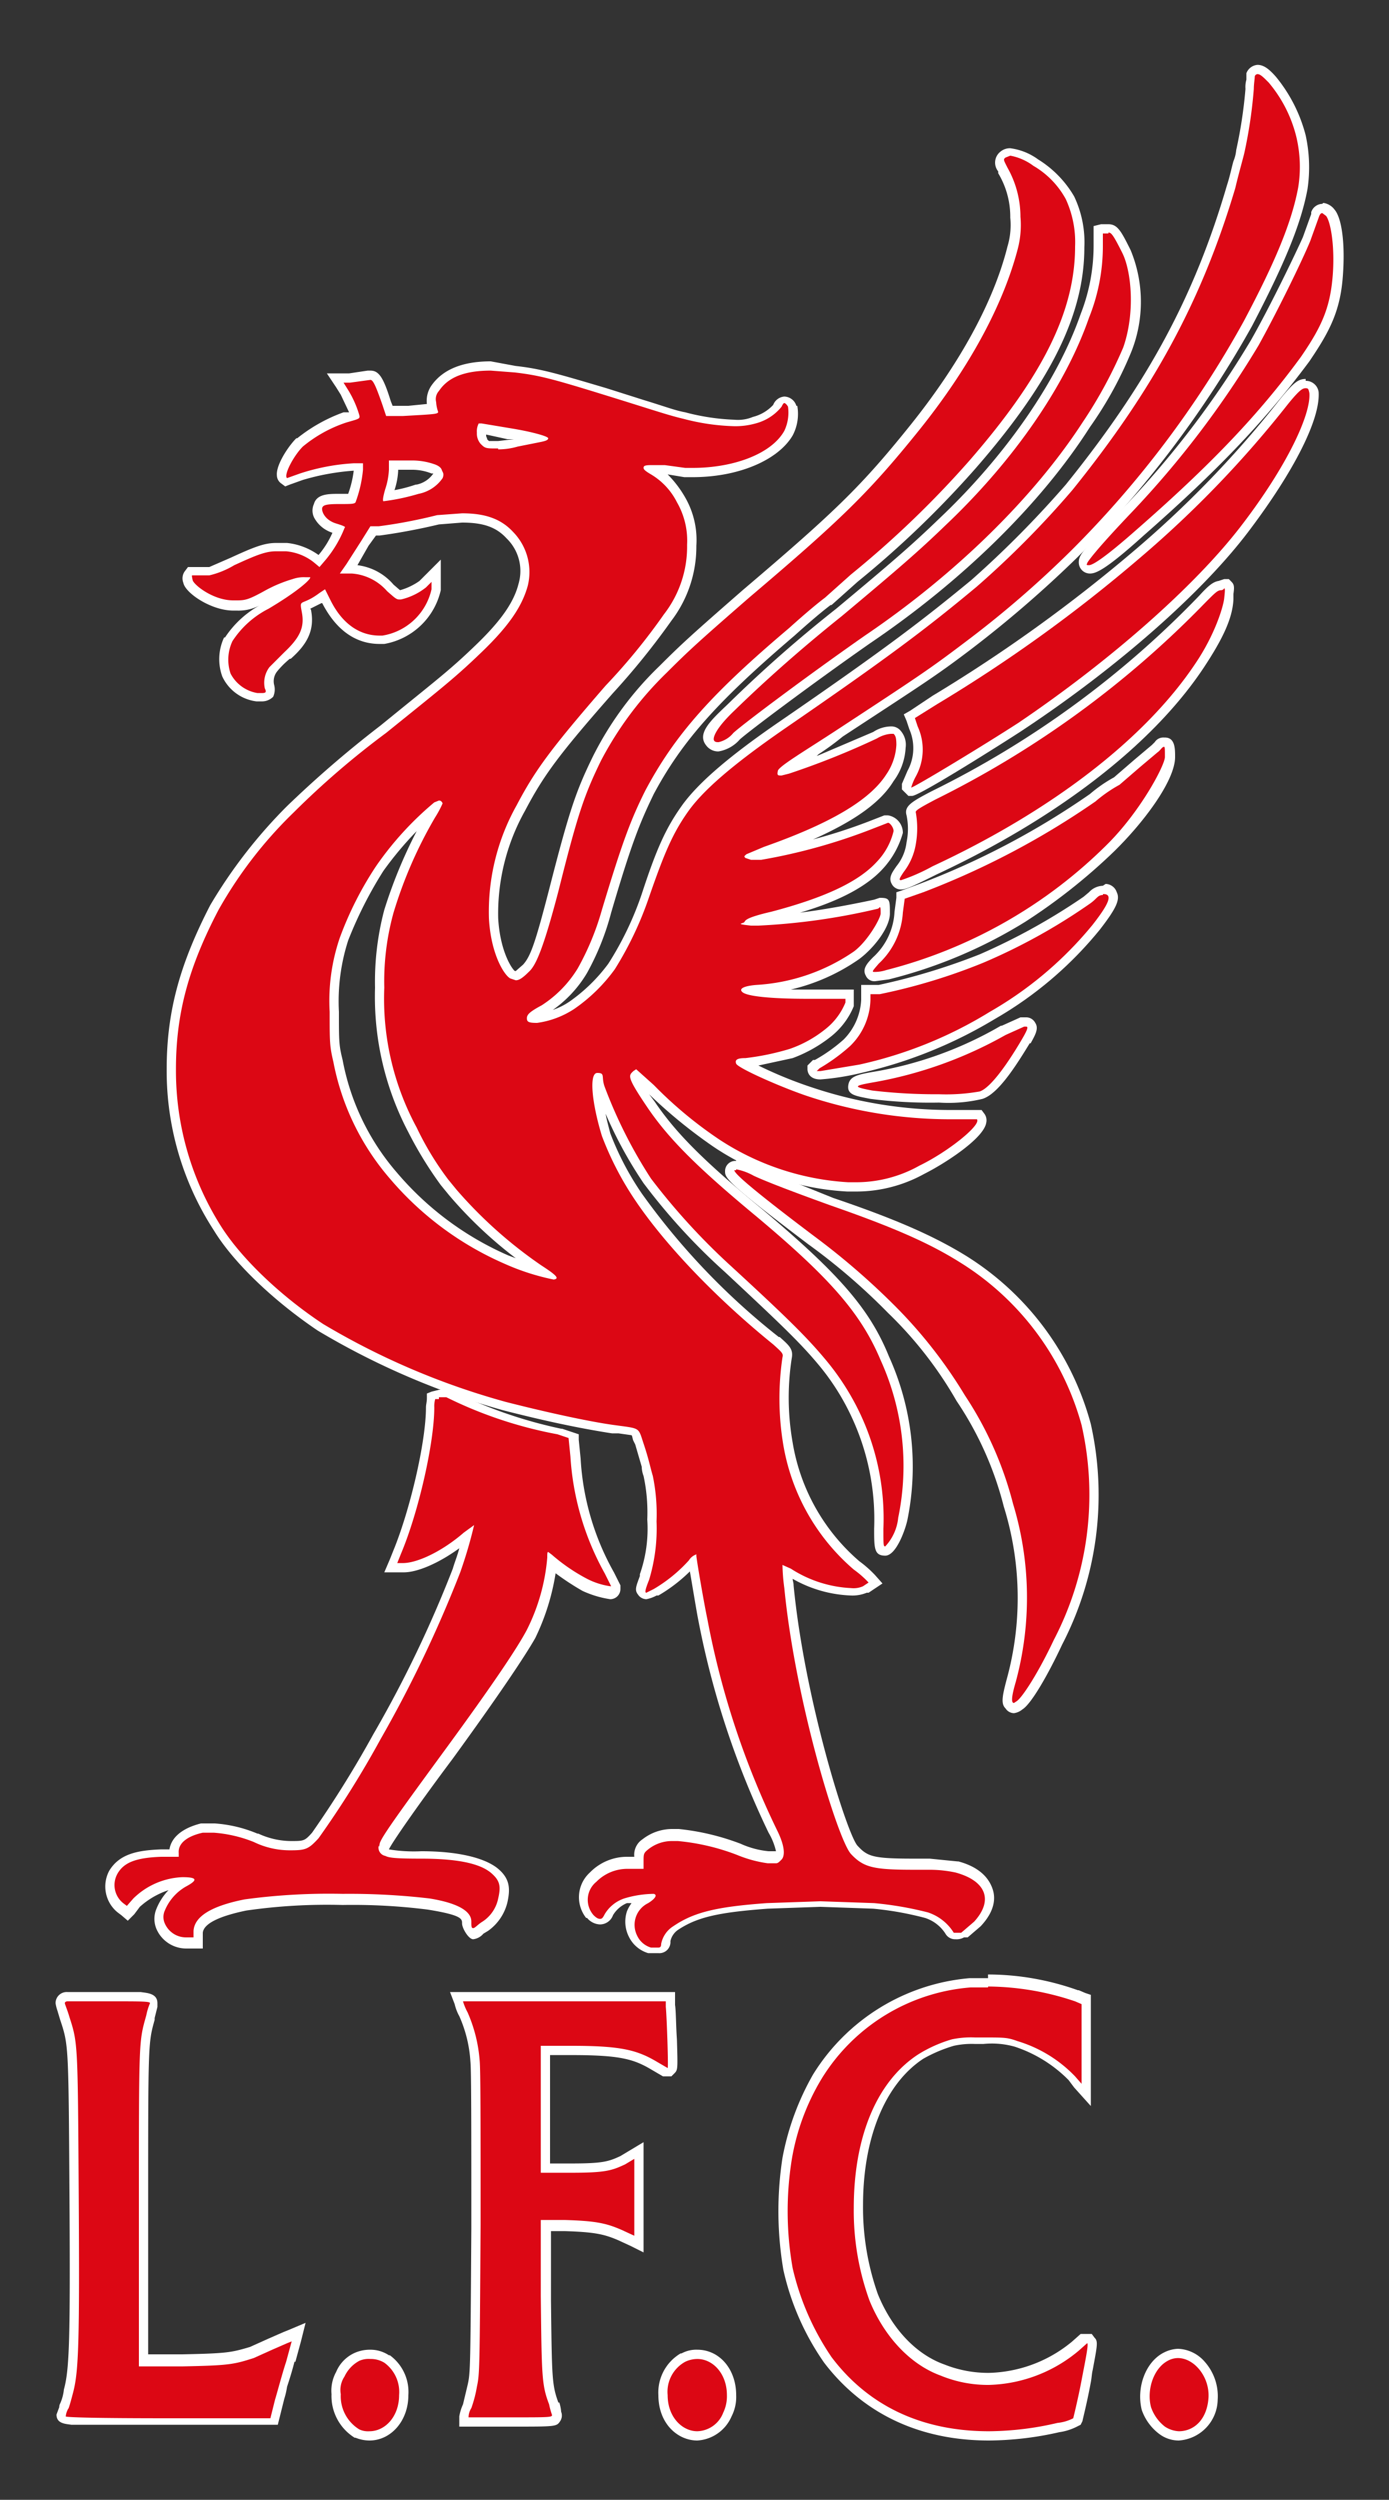 <?xml version="1.0" encoding="utf-8"?>
<svg xmlns="http://www.w3.org/2000/svg" width="150" height="269.8" viewBox="0 0 150 269.8"><rect x="0" y="0" width="150" height="269.8" fill="#333333" stroke="none"/><title>Liverpoolfc-newlogoRED</title><path d="M71.1,210.6h-.9a3.8,3.8,0,0,1-1.9-1.6,3.3,3.3,0,0,1-.1-2.4,2.7,2.7,0,0,1,1.6-1.7h0l-2.3.5a3.3,3.3,0,0,0-1.8,1.5,1,1,0,0,1-.9.7,2.2,2.2,0,0,1-1.1-.5,3.2,3.2,0,0,1,.4-4.4,5.1,5.1,0,0,1,3.6-1.5H69v-.3c0-.9,0-1.2.7-1.7a4.3,4.3,0,0,1,2.9-1h.7a24.5,24.5,0,0,1,6.5,1.5,9,9,0,0,0,3.2.9h.8l.2-.3c.4-.3.5-.5-.5-2.6a91.3,91.3,0,0,1-7.6-22.8c-.3-1.4-.9-4.7-1.1-6.2a15.2,15.2,0,0,1-4,3.2l-.2.2-.8.3h-.3l-.2-.2c-.2-.3-.1-.6.3-1.7v-.2a15.6,15.6,0,0,0,.8-6.1,19.5,19.5,0,0,0-.4-4.8l-.3-1a13.7,13.7,0,0,0-.7-2.4v-.4c-.3-1-.3-1-2-1.2h-.7a115.9,115.9,0,0,1-11.7-2.5,85.3,85.3,0,0,1-19.9-8.5c-4.6-3-8.9-7.1-11.1-10.6a31.9,31.9,0,0,1-5-17.2c0-6.1,1.3-11.1,4.7-17.4a46.9,46.9,0,0,1,8.2-10.7,102.9,102.9,0,0,1,10-8.6L43,77.4c4.8-3.9,6.1-4.9,8.8-7.5s4.1-4.7,4.7-6.8A5.5,5.5,0,0,0,55,57.8c-1.1-1.3-2.7-1.9-5.1-1.9l-2.7.2A61.8,61.8,0,0,1,41,57.3h-.7l-.9,1.4-1.6,2.5v.2H38a6.3,6.3,0,0,1,4.2,2.1l.9.7A5.7,5.7,0,0,0,45.7,63l1.4-1.4v2.1h0a7.1,7.1,0,0,1-5.7,5.4H41c-2.4,0-4.3-1.4-5.7-4.1l-.4-.7h-.1a13.4,13.4,0,0,1-1.7,1H33a1.3,1.3,0,0,0,.1.6c.3,1.8-.2,3-2.1,4.8a10.6,10.6,0,0,0-1.5,1.5,2.5,2.5,0,0,0-.4,1.9c0,.1.2.5,0,.8a1.1,1.1,0,0,1-.8.3h-.6a4.2,4.2,0,0,1-3.2-2.4,5.2,5.2,0,0,1,.1-3.9,10.7,10.7,0,0,1,4.2-3.7,36.8,36.8,0,0,0,3.7-2.6l-.7.2A14.5,14.5,0,0,0,28.9,64c-1.7,1-2.2,1.2-3.3,1.2h-.4c-2.3,0-4.7-1.8-4.9-2.6a.9.9,0,0,1,.1-.9h2.2l2.5-1.1c2.4-1.1,3.4-1.5,4.7-1.5H31a6.4,6.4,0,0,1,3.2,1.3l.2.2.3-.3a14.4,14.4,0,0,0,1.9-3.1h-.4a2.7,2.7,0,0,1-1.7-1.3,1.5,1.5,0,0,1-.2-1.1c.3-.6,1.1-.7,2.3-.7H38a16.5,16.5,0,0,0,.7-3.2v-.3h-.5a21.4,21.4,0,0,0-5.6,1.1l-1.7.6-.2-.2a.9.9,0,0,1-.3-.6,7.9,7.9,0,0,1,1.9-3.6,16.9,16.9,0,0,1,4.9-2.7h.3l.8-.2a8.8,8.8,0,0,0-1.1-2.4l-1-1.6h1.6l2.1-.3H40c.5,0,.8.2,1.8,3l.3.9h2.1l2.5-.2c0-.3-.1-.5-.1-.7a2.2,2.2,0,0,1,.4-1.6c1.1-1.6,3-2.4,6-2.4l2.7.2c2.7.3,4.2.7,9.6,2.4l4.1,1.3,4.5,1.3a24.6,24.6,0,0,0,5.4.8,6.6,6.6,0,0,0,2.1-.3,5.3,5.3,0,0,0,2.5-1.5c.2-.5.5-.7.8-.7a1.1,1.1,0,0,1,.9.7h0a4.2,4.2,0,0,1-.5,2.9C83.7,49.3,79.5,51,74.8,51H74l-2.3-.3H70.6A7,7,0,0,1,73.5,54a8,8,0,0,1,1.2,4.8,12.8,12.8,0,0,1-2.6,7.8,66.1,66.1,0,0,1-6.3,7.7c-5.9,6.8-7.6,9-9.6,12.8a23.9,23.9,0,0,0-2.9,12c.2,3.6,1.5,5.8,2,6.1h.4c.3,0,.6-.2,1.1-.8s1.5-2.5,3-8.4c2.2-8.7,2.9-10.6,4.7-14.2a40.6,40.6,0,0,1,7.1-9.7c2.5-2.4,3.5-3.3,9-8.1,10-8.5,12.9-11.4,18.2-17.9s9-13.4,10.6-19.4a9.6,9.6,0,0,0,.3-3.4,9.6,9.6,0,0,0-1.3-5l-.2-.3c-.3-.6-.5-1.1.1-1.5a1.2,1.2,0,0,1,.8-.3,6.5,6.5,0,0,1,2.8,1.2,9.4,9.4,0,0,1,3.6,3.8,11,11,0,0,1,1.1,5.3c0,7-3.6,14.3-11.5,23.4A116.1,116.1,0,0,1,92.2,62.4l-2.8,2.5c-1.2.9-2.9,2.4-3.9,3.3-8.3,7-12.2,11.4-15.4,17.3-1.6,3.3-2.5,5.8-4.6,12.8a26.3,26.3,0,0,1-2.7,6.5,13,13,0,0,1-4,4.1c-.6.3-1.3.7-1.4,1H58a9.8,9.8,0,0,0,3.7-1.4,19.1,19.1,0,0,0,4.3-4.2,36,36,0,0,0,3.6-7.7c1.7-4.8,2.6-6.9,4.3-9.3s5-5.2,10.6-9.1c11.5-7.9,15.5-11,20.7-15.3a123.9,123.9,0,0,0,10.2-10.3c8.9-11,13.9-20.4,17.5-32.4.2-1,.5-1.9.7-2.7a4.9,4.9,0,0,0,.3-1.2,51.6,51.6,0,0,0,1-6.7,3.4,3.4,0,0,1,.1-1V8.3h0a.9.9,0,0,1,.8-.6c.5,0,.9.3,1.6,1.1a15.4,15.4,0,0,1,3.1,6.1,15,15,0,0,1,.2,5.6c-.7,3.7-2.4,8-6,14.6a110.8,110.8,0,0,1-18.6,24.9,140.1,140.1,0,0,1-11.7,10c-3.7,2.8-5,3.6-13.6,9.3l-2.7,1.7-3.4,2.3h.4a68.5,68.5,0,0,0,9.4-3.8,3.7,3.7,0,0,1,1.7-.5l.7.2a2.4,2.4,0,0,1,.4,1.6A7,7,0,0,1,96.1,84c-1.8,2.8-6.1,5.4-13.4,8l-.9.3h.4A61.9,61.9,0,0,0,93.9,89l1.9-.7h.1c.6,0,1.1.8,1.1,1.4h0a7.5,7.5,0,0,1-1.9,3.5c-2.1,2.3-5.8,4-11.7,5.6l-2,.5h.5a73.9,73.9,0,0,0,12.7-1.8H95c.6,0,.6.5.6,1.2s-1.6,3.4-3.1,4.5a20.9,20.9,0,0,1-10.8,3.7H81a29.1,29.1,0,0,0,6.3.4h4.5v1h0a7.3,7.3,0,0,1-2.4,3.1,15,15,0,0,1-3.9,2.2,27.7,27.7,0,0,1-5,1h-.4a51,51,0,0,0,7.6,3.2,47.6,47.6,0,0,0,15,2.4h3l.2.2a.7.7,0,0,1,.1.6c-.2,1.2-3.8,3.8-6.5,5.2a14.5,14.5,0,0,1-7.2,1.8h-.7a28.6,28.6,0,0,1-14.2-4.7,45.2,45.2,0,0,1-7.2-5.9L68.7,116l-.2.2a21.5,21.5,0,0,0,1.8,3c2.3,3.4,5.4,6.4,11.7,11.7,8.1,6.8,11.4,10.6,13.6,15.7a28.6,28.6,0,0,1,1.9,17.3c-.3,1.6-1.2,3.5-1.9,3.5s-.7-.3-.7-2.4a25.7,25.7,0,0,0-2.5-12.2,24.8,24.8,0,0,0-3.6-5.7c-2-2.4-4.1-4.5-10.1-10a66.8,66.8,0,0,1-8.8-9.6,49.6,49.6,0,0,1-5.1-10,8.9,8.9,0,0,1-.2-1.1h0c-.2.4-.2,2.6.9,6.2a29.5,29.5,0,0,0,3.4,6.6c3.2,4.8,8.8,10.6,14.9,15.6,1.1,1,1.4,1.2,1.2,1.9a29,29,0,0,0,.1,9.3A22.2,22.2,0,0,0,92.5,169a8,8,0,0,1,1.7,1.5l.4.4-1.1.7a4.1,4.1,0,0,1-1.6.3,13.7,13.7,0,0,1-6.8-2.2H85c.1.5.1,1.1.2,1.6,1.2,12.9,5.9,27.2,7.1,28.5s2.1,1.5,6.6,1.5h1.5a13.6,13.6,0,0,1,2.9.3c2.4.7,3.2,1.8,3.5,2.6s.2,2-1.2,3.5l-1.5,1.3H104l-.8.2a.6.6,0,0,1-.6-.5,4.6,4.6,0,0,0-2.6-1.9,34.5,34.5,0,0,0-5.6-1l-5.8-.2-5.8.2c-5.4.4-7.7,1-9.8,2.4a2.3,2.3,0,0,0-1.1,1.6A.8.8,0,0,1,71.1,210.6ZM47.1,87.1A32.4,32.4,0,0,0,41,93.8a41.5,41.5,0,0,0-3.8,7.6,19.7,19.7,0,0,0-1.1,7.8c0,3.3,0,3.6.4,5.3a26.2,26.2,0,0,0,6,12.4,32.9,32.9,0,0,0,12.2,9,19,19,0,0,0,4,1.4l-.5-.3a43.2,43.2,0,0,1-9.3-8.3l-.9-1.1a41.5,41.5,0,0,1-3.5-5.7A31.3,31.3,0,0,1,41,106.6a27.9,27.9,0,0,1,1-8.2,44.7,44.7,0,0,1,4.6-10.5A2.2,2.2,0,0,0,47.1,87.1ZM42.5,50.7a9.3,9.3,0,0,1-.4,2.3c-.1.2-.1.4-.2.5a18.3,18.3,0,0,0,3.2-.7,4.3,4.3,0,0,0,2.3-1.4c0-.2,0-.2-.1-.3s0-.1-.1-.2-.1-.2-.5-.3a5.9,5.9,0,0,0-2.3-.4H42.5Zm9.6-4.5a1.3,1.3,0,0,0-.1.6,1.6,1.6,0,0,0,.3.9c.3.3.3.3,1,.3h.5a5.8,5.8,0,0,0,1.9-.3l2.2-.4-3-.6Z" style="fill:#dc0714"/><path d="M135.8,8c.3,0,.6.3,1.2.9a14.4,14.4,0,0,1,3,5.9,14,14,0,0,1,.2,5.4c-.7,3.8-2.5,8.1-5.9,14.5a109.7,109.7,0,0,1-18.6,24.7,111,111,0,0,1-11.6,10c-3.7,2.8-4.9,3.6-13.6,9.3-3.5,2.3-6.4,4-6.5,4.5s0,.5.4.5l.8-.2a85.5,85.5,0,0,0,9.5-3.8,3.5,3.5,0,0,1,1.5-.5h.3c.2.2.3.4.3,1.2a6.2,6.2,0,0,1-1.1,3.2c-1.8,2.8-6.1,5.3-13.2,7.8l-1.9.8c-.2.2-.3.2-.1.4l.6.2h1.1a61.8,61.8,0,0,0,11.9-3.3l1.8-.7c.2,0,.6.5.6.9A7.2,7.2,0,0,1,94.7,93c-2,2.2-5.7,3.9-11.4,5.4-2.6.6-2.8.9-2.9,1.1s-1.2.2.7.4h.8a70,70,0,0,0,12.8-1.8.4.4,0,0,0,.3-.2c.1,0,.1.2.1.7s-1.4,3-2.9,4.1a20.7,20.7,0,0,1-10.5,3.6c-1.3.1-2,.4-1.5.8s2.8.7,7.1.7h4v.4a7,7,0,0,1-2.2,2.9,12.8,12.8,0,0,1-3.8,2.1,27.3,27.3,0,0,1-4.8,1c-.7,0-1.2.1-1,.6s5.2,2.7,8,3.6a48.8,48.8,0,0,0,15.2,2.4h2.8c.5.6-3.1,3.5-6.2,5a14,14,0,0,1-7,1.8h-.7A28.4,28.4,0,0,1,77.7,123a44.5,44.5,0,0,1-7.1-5.9l-1.9-1.7-.3.2c-.5.5-.8.5,1.5,3.9s5.4,6.5,11.8,11.8c8,6.7,11.3,10.5,13.4,15.5a27.6,27.6,0,0,1,1.9,17,5.3,5.3,0,0,1-1.4,3.1c-.2,0-.2-.1-.2-1.9a26.5,26.5,0,0,0-2.5-12.4,27.2,27.2,0,0,0-3.7-5.8c-2-2.4-4-4.4-10.2-10.1a71,71,0,0,1-8.7-9.5,51.1,51.1,0,0,1-5-9.9c-.4-1.1.1-1.5-.8-1.5s-.6,3.2.5,6.8a33.6,33.6,0,0,0,3.5,6.8c3.2,4.8,8.7,10.6,15,15.7,1,.9,1.1,1,1,1.4a30.2,30.2,0,0,0,.1,9.5,22.7,22.7,0,0,0,7.6,13.4,10.7,10.7,0,0,1,1.6,1.4l-.6.4a2.5,2.5,0,0,1-1.3.2,13.1,13.1,0,0,1-6.5-2.1l-.9-.4a21.1,21.1,0,0,0,.2,2.5c1.2,12.3,5.8,27.2,7.2,28.7s2.5,1.7,7,1.7h1.5a13.3,13.3,0,0,1,2.8.3c3.3.9,4.1,3,2,5.3l-1.4,1.2H103a5.2,5.2,0,0,0-2.8-2.2,37,37,0,0,0-5.8-1l-5.8-.2-5.8.2c-5.5.4-7.9,1-10.1,2.5a2.9,2.9,0,0,0-1.3,1.9c0,.3-.1.4-.3.4h-.8a2.4,2.4,0,0,1-1.5-1.3,2.6,2.6,0,0,1,1.2-3.5c.8-.5,1-.9.6-1a11.3,11.3,0,0,0-3.2.5,3.9,3.9,0,0,0-2.1,1.7c-.2.4-.3.5-.5.5s-.4-.1-.7-.4a2.5,2.5,0,0,1,.3-3.6,4.7,4.7,0,0,1,3.3-1.4h1.8v-.8c0-.8,0-.9.5-1.3a4.1,4.1,0,0,1,2.6-.9h.6a23.8,23.8,0,0,1,6.4,1.5,13.5,13.5,0,0,0,3.3.9h.9c.2,0,.3-.1.6-.4s.5-1.2-.5-3.2a90.3,90.3,0,0,1-7.5-22.7c-.4-1.9-1.2-6.6-1.2-6.9s0-.1-.1-.1a1.5,1.5,0,0,0-.7.6,16.1,16.1,0,0,1-3.8,3.1l-.8.4c-.2,0-.1-.4.3-1.4a19.1,19.1,0,0,0,.8-6.3,20.3,20.3,0,0,0-.4-4.9c-.3-1-.4-1.7-1-3.5s-.3-1.6-3.2-2-7.8-1.5-11.7-2.5a79.6,79.6,0,0,1-19.7-8.4c-4.4-2.9-8.7-6.9-11-10.5A31.4,31.4,0,0,1,19,115.4c0-5.9,1.3-10.9,4.6-17.2a46,46,0,0,1,8.1-10.5,90.7,90.7,0,0,1,10-8.6c6.2-5,7.5-6,10.4-8.8s4.3-4.9,4.9-7.1a6.2,6.2,0,0,0-1.6-5.8c-1.3-1.4-3-2-5.5-2l-2.7.2q-3.2.8-6.3,1.2H40l-1,1.6-1.6,2.5-.7,1H38a5.6,5.6,0,0,1,3.8,1.9c.8.7,1,.9,1.3.9h.2A6.8,6.8,0,0,0,46,63.4l.6-.6v.8a6.5,6.5,0,0,1-5.3,5H41c-2.1,0-4-1.2-5.3-3.8l-.6-1.2-.6.4c-2,1.5-2.2.5-1.9,2.1s-.2,2.7-1.9,4.3L29.1,72a2.8,2.8,0,0,0-.5,2.3c.2.4.1.5-.3.5h-.5a4,4,0,0,1-2.9-2.1,4.7,4.7,0,0,1,.2-3.5A10.1,10.1,0,0,1,29,65.7c3.2-1.9,4.6-3.2,4.5-3.4H33a3.6,3.6,0,0,0-1.4.2,14.8,14.8,0,0,0-2.9,1.2c-1.8,1-2.2,1.1-3.1,1.1h-.4c-2.2,0-4.3-1.7-4.4-2.2s-.1-.5,0-.5h1.8A9.5,9.5,0,0,0,25.3,61c2.4-1.1,3.4-1.5,4.5-1.5h1.1a5.6,5.6,0,0,1,3,1.2l.6.5.6-.7a12.5,12.5,0,0,0,2.1-3.5c0-.1.4-.1-.9-.5s-1.6-1.4-1.5-1.7.5-.4,1.8-.4,1.7,0,1.8-.2a13.7,13.7,0,0,0,.8-3.5V50h-1a22.9,22.9,0,0,0-5.8,1.1l-1.4.5c-.4-.3.7-2.4,1.7-3.4a14.5,14.5,0,0,1,4.7-2.6c1.4-.4,1.5-.4,1.4-.8a11.1,11.1,0,0,0-1.2-2.7l-.5-.8h.7L40,41h0c.3,0,.6.7,1.3,2.7l.4,1.2h1.8c3.5-.2,3.9-.2,3.8-.5a3.6,3.6,0,0,1-.2-1,1.3,1.3,0,0,1,.3-1.2c1-1.5,2.8-2.2,5.6-2.2l2.6.2c2.6.3,4.1.7,9.6,2.4s6.9,2.2,8.6,2.6a23.8,23.8,0,0,0,5.5.8,8,8,0,0,0,2.3-.3,5.3,5.3,0,0,0,2.8-1.8c.1-.2.2-.4.3-.4s.3.2.4.4a4.6,4.6,0,0,1-.4,2.6c-1.4,2.5-5.5,4-9.9,4H74l-2.2-.3H70.3c-.7,0-.8.1-.8.3s.3.4.8.7a7.3,7.3,0,0,1,2.8,3,8.3,8.3,0,0,1,1.1,4.6,11.9,11.9,0,0,1-2.5,7.5A66.1,66.1,0,0,1,65.4,74c-5.9,6.8-7.6,9.1-9.6,12.9a23.5,23.5,0,0,0-3,12.2c.2,3.8,1.6,6.1,2.3,6.5l.6.2c.4,0,.8-.3,1.5-1s1.5-2.5,3.1-8.6c2.1-8.4,2.8-10.4,4.6-14.1A37.4,37.4,0,0,1,72,72.6c2.4-2.4,3.5-3.4,8.9-8.1,9.9-8.4,12.9-11.3,18.3-18s9.1-13.5,10.7-19.6a10.2,10.2,0,0,0,.3-3.5,10.8,10.8,0,0,0-1.4-5.3c-.4-.8-.5-.9-.2-1.1l.5-.2a6,6,0,0,1,2.5,1.1,9.3,9.3,0,0,1,3.5,3.6,11.1,11.1,0,0,1,1,5.1c0,6.9-3.4,13.9-11.4,23.1A106.3,106.3,0,0,1,91.9,62l-2.8,2.5c-1.2.9-2.9,2.4-3.9,3.3-8.4,7.1-12.3,11.5-15.5,17.5-1.6,3.2-2.5,5.6-4.7,12.9a28.9,28.9,0,0,1-2.6,6.3,12.4,12.4,0,0,1-3.9,4c-1.3.7-1.6,1-1.6,1.4s.2.5,1.1.5a9.7,9.7,0,0,0,4-1.5,18,18,0,0,0,4.4-4.3,37.2,37.2,0,0,0,3.7-7.8c1.6-4.6,2.5-6.8,4.2-9.2s5-5.2,10.5-9c11.2-7.7,15.3-10.8,20.7-15.3a101.1,101.1,0,0,0,10.3-10.4c8.8-10.9,14-20.5,17.6-32.6.4-1.7.9-3.4,1-3.9a50.6,50.6,0,0,0,1-6.8c0-.5.1-1.1.1-1.3s.2-.3.3-.3m-82,40.5a7.6,7.6,0,0,0,2.1-.3l2.5-.5c.5-.1.8-.2.8-.4s-1.7-.7-4.2-1.1l-3-.5h-.3a1.8,1.8,0,0,0-.2,1,1.7,1.7,0,0,0,.4,1.2c.4.4.5.5,1.4.5h.5M41.4,54.1a23.3,23.3,0,0,0,3.8-.8,4.1,4.1,0,0,0,2.6-1.7c.2-.5,0-.6-.1-.9s-.5-.5-.8-.6a7.3,7.3,0,0,0-2.5-.4H42v1a7.8,7.8,0,0,1-.4,2.1c-.2.7-.3,1.2-.2,1.3m18.4,84c.6-.1.4-.4-1.3-1.5a47.8,47.8,0,0,1-9.2-8.2l-.9-1.1a32.2,32.2,0,0,1-3.4-5.6,29.2,29.2,0,0,1-3.5-15.1,27.7,27.7,0,0,1,1-8.1A47.3,47.3,0,0,1,47,88.2a10.9,10.9,0,0,0,.8-1.5c-.1-.2-.2-.3-.4-.3l-.5.2a34.5,34.5,0,0,0-6.3,6.9,37.1,37.1,0,0,0-3.9,7.7,21,21,0,0,0-1.1,8c0,3.3,0,3.7.4,5.4a27,27,0,0,0,6.1,12.6,34.1,34.1,0,0,0,12.4,9.2,25.2,25.2,0,0,0,5.3,1.7M135.8,7a1.4,1.4,0,0,0-1.2.9v.7a2.8,2.8,0,0,0-.1,1,50.1,50.1,0,0,1-1,6.6,4.1,4.1,0,0,1-.3,1.2c-.2.7-.4,1.7-.7,2.6-3.5,12-8.6,21.4-17.4,32.3a110.1,110.1,0,0,1-10.2,10.3c-5.1,4.2-9.1,7.3-20.6,15.2-5.7,3.9-9,6.8-10.7,9.2s-2.7,4.6-4.3,9.5a34.5,34.5,0,0,1-3.6,7.5,18.1,18.1,0,0,1-4.2,4.1,7.6,7.6,0,0,1-1.8.9,12.9,12.9,0,0,0,3.7-4A28,28,0,0,0,66,98.5c2.2-7.5,3.1-9.7,4.6-12.8,3.1-5.8,7-10.1,15.2-17.1,1-.9,2.7-2.4,3.9-3.3h.1l2.8-2.5a106.3,106.3,0,0,0,12.8-12.3c8.1-9.3,11.7-16.6,11.7-23.8a11.5,11.5,0,0,0-1.1-5.5h0a11.5,11.5,0,0,0-3.9-4,6.5,6.5,0,0,0-3-1.2,1.6,1.6,0,0,0-1.1.4,1.5,1.5,0,0,0-.2,2.1v.2h0a9.1,9.1,0,0,1,1.3,4.8h0a8,8,0,0,1-.3,3.1c-1.5,6-5.2,12.7-10.5,19.3s-8.1,9.3-18.1,17.8c-5.5,4.8-6.6,5.8-9,8.2A35.7,35.7,0,0,0,64,81.7c-1.8,3.7-2.5,5.7-4.7,14.3-1.5,5.8-2,7.2-2.8,8.1l-.8.7h-.1c-.3-.2-1.6-2.1-1.8-5.7a22.7,22.7,0,0,1,2.9-11.6c2-3.8,3.6-6,9.5-12.7a79.5,79.5,0,0,0,6.3-7.8,13.2,13.2,0,0,0,2.7-8.1A9.2,9.2,0,0,0,74,53.7a11.8,11.8,0,0,0-1.9-2.5l1.8.3h.9c4.9,0,9.2-1.8,10.8-4.5h0a5,5,0,0,0,.5-3.2H86a1.4,1.4,0,0,0-1.3-1,1.4,1.4,0,0,0-1.2.9,4.5,4.5,0,0,1-2.2,1.3,4.2,4.2,0,0,1-2,.3,23.9,23.9,0,0,1-5.3-.8c-1.1-.2-2.1-.6-4.4-1.3l-4.1-1.3c-5.4-1.6-7.1-2.1-9.8-2.4L53,39c-3.1,0-5.2.9-6.4,2.6a2.9,2.9,0,0,0-.5,2h0l-2,.2H42.4l-.2-.5C41.4,40.7,40.9,40,40,40h-.3l-2,.3H35.3l1,1.5.5.8.9,1.9h-.6a17.4,17.4,0,0,0-5,2.8H32c-.9.9-2.2,2.9-2.1,4a1.1,1.1,0,0,0,.5.9l.4.3.5-.2,1.4-.5a25.4,25.4,0,0,1,5.5-1,11.4,11.4,0,0,1-.6,2.5h-1c-1.1,0-2.4,0-2.7,1.1A1.7,1.7,0,0,0,34,56a3.4,3.4,0,0,0,1.9,1.5,9.7,9.7,0,0,1-1.5,2.4A7.1,7.1,0,0,0,31,58.6H29.8c-1.3,0-2.5.5-4.9,1.6l-2.3,1H20.3l-.3.4a1.3,1.3,0,0,0-.2,1.3c.2,1.1,3,3,5.4,3h.4a4.8,4.8,0,0,0,2.5-.6,10.7,10.7,0,0,0-3.8,3.5h-.1A5.5,5.5,0,0,0,24,73h0a4.7,4.7,0,0,0,3.7,2.7h.6a1.7,1.7,0,0,0,1.2-.5,1.9,1.9,0,0,0,.1-1.3,1.7,1.7,0,0,1,.3-1.4,9.3,9.3,0,0,1,1.4-1.4h.1c1.7-1.5,2.6-3,2.2-5.2a.3.3,0,0,0-.1-.2l1.2-.6h.1c1.5,2.9,3.6,4.4,6.2,4.4h.5a7.6,7.6,0,0,0,6.1-5.8h0V60.4l-1.7,1.7-.6.6a6.8,6.8,0,0,1-2.1,1l-.7-.6h0A6.1,6.1,0,0,0,38.6,61l1.2-2.1.8-1.1H41c2.2-.3,4.3-.7,6.4-1.2l2.5-.2c2.3,0,3.7.5,4.8,1.7A4.9,4.9,0,0,1,56,63c-.5,2-1.9,4-4.6,6.6s-3.9,3.5-8.7,7.4l-1.6,1.3A118.8,118.8,0,0,0,31,87a53.8,53.8,0,0,0-8.3,10.7c-3.3,6.4-4.7,11.5-4.7,17.7a31.6,31.6,0,0,0,5.1,17.4c2.2,3.6,6.6,7.7,11.2,10.8a82.2,82.2,0,0,0,20,8.6c3.9,1,7.9,1.9,11.8,2.5h.7l1.4.2c.1.1.1.4.2.6l.2.4.7,2.4a3,3,0,0,0,.2,1,18.7,18.7,0,0,1,.4,4.7h0a14.8,14.8,0,0,1-.8,5.9v.2c-.4,1.1-.6,1.5-.2,2a1.1,1.1,0,0,0,.9.5,3.7,3.7,0,0,0,1.1-.4h.2a17,17,0,0,0,3.4-2.6c.3,1.7.7,4.2.9,5.2A93.4,93.4,0,0,0,83,197.8a6.9,6.9,0,0,1,.8,2H83a9.5,9.5,0,0,1-3-.8,26.2,26.2,0,0,0-6.7-1.6h-.7a5.2,5.2,0,0,0-3.2,1.1,2,2,0,0,0-.9,1.9h-.8a5.6,5.6,0,0,0-4,1.7,3.6,3.6,0,0,0-.4,4.9h.1a1.9,1.9,0,0,0,1.4.7,1.5,1.5,0,0,0,1.4-1,3.2,3.2,0,0,1,1.5-1.3h.5a4.1,4.1,0,0,0-.5.9,3.6,3.6,0,0,0,.2,2.7,3.4,3.4,0,0,0,2.1,1.8h1.1a1.2,1.2,0,0,0,1.3-1.3,2,2,0,0,1,.8-1.2c2.1-1.4,4.4-1.9,9.7-2.3l5.7-.2,5.7.2a34.5,34.5,0,0,1,5.6,1,4.1,4.1,0,0,1,2.2,1.7,1.2,1.2,0,0,0,1.1.6,1.6,1.6,0,0,0,.9-.2h.4l1.4-1.2h0c1.6-1.7,1.6-3.1,1.3-4s-1.1-2.3-3.7-3h-.1l-3-.3H98.8c-4.5,0-5.1-.2-6.2-1.4s-5.7-15.7-6.9-28.1h0c0-.3-.1-.5-.1-.7a13.7,13.7,0,0,0,6.3,1.8,4,4,0,0,0,1.7-.3h.2l.6-.4.9-.6-.8-.9a12.2,12.2,0,0,0-1.7-1.5,21.5,21.5,0,0,1-7.2-12.8,27.8,27.8,0,0,1-.1-9.1c.2-1-.3-1.4-1.3-2.3h-.1a75.5,75.5,0,0,1-14.8-15.5,30.9,30.9,0,0,1-3.4-6.5c-.2-.8-.4-1.5-.5-2.1a45.6,45.6,0,0,0,4.1,7.5h0a66.8,66.8,0,0,0,8.8,9.6c6,5.6,8.1,7.6,10.1,10A25.5,25.5,0,0,1,92,153a26.1,26.1,0,0,1,2.4,12c0,2.1,0,2.9,1.2,2.9S97.8,165,98,164a28.8,28.8,0,0,0-2-17.6c-2.1-5.2-5.5-9-13.7-15.9-6.3-5.2-9.3-8.2-11.6-11.6l-.6-.8a54.5,54.5,0,0,0,7,5.7,28.7,28.7,0,0,0,14.4,4.8h.8a15.2,15.2,0,0,0,7.5-1.9c2.2-1.1,6.4-3.8,6.7-5.5a1.2,1.2,0,0,0-.2-1l-.3-.4h-3.3a47,47,0,0,1-14.9-2.4,45.4,45.4,0,0,1-5.9-2.4l3.7-.8a15,15,0,0,0,4.1-2.3,8.1,8.1,0,0,0,2.5-3.3v-1.8H85.4a21.3,21.3,0,0,0,7.4-3.3c1.6-1.2,3.3-3.4,3.3-4.9s0-1.7-1.1-1.7h0l-.6.2c-2.8.6-5.6,1.1-8,1.4,4.4-1.3,7.3-2.9,9-4.8a9.5,9.5,0,0,0,2.1-3.8h0a1.9,1.9,0,0,0-1.6-1.9h-.4l-1.8.7a58,58,0,0,1-5.9,1.9c4.5-2,7.3-4,8.7-6.3a6.6,6.6,0,0,0,1.3-3.6h0a2.3,2.3,0,0,0-.6-1.9,1.3,1.3,0,0,0-1-.4,3.6,3.6,0,0,0-1.9.6l-6.1,2.6.2-.2A28.5,28.5,0,0,0,91,79.5c8.7-5.7,10-6.5,13.7-9.3a124.6,124.6,0,0,0,11.7-10.1,114,114,0,0,0,18.8-24.9c3.5-6.7,5.3-11,6-14.8a16.1,16.1,0,0,0-.2-5.8,16.4,16.4,0,0,0-3.2-6.3c-.7-.8-1.3-1.3-2-1.3ZM52.6,47.3a.6.6,0,0,1-.1-.4h0l2.3.5h.7l-1.7.2h-1l-.2-.2ZM43,50.7h1.4a5.7,5.7,0,0,1,2.2.4h.2A2.9,2.9,0,0,1,45,52.3h-.1a15.5,15.5,0,0,1-2.3.6,7.8,7.8,0,0,0,.4-2.1Zm12.7,85.1-.8-.3a33.1,33.1,0,0,1-12-8.9A25.8,25.8,0,0,1,37,114.4c-.4-1.6-.4-2-.4-5.2a21.4,21.4,0,0,1,1-7.7A44,44,0,0,1,41.4,94,37.3,37.3,0,0,1,45,89.7a52.4,52.4,0,0,0-3.5,8.5,30.2,30.2,0,0,0-1,8.4,31.4,31.4,0,0,0,3.6,15.6,41.5,41.5,0,0,0,3.5,5.7l.9,1.1a46.1,46.1,0,0,0,7.2,6.8Z" style="fill:#fff"/><path d="M117.6,61.5a.7.7,0,0,1-.7-.7c0-.6.5-1.2,5-5.9A103,103,0,0,0,135.5,37,123.3,123.3,0,0,0,141,25.8l.9-2.5h.1a.9.9,0,0,1,.8-.7c.3,0,.6.3.8.5s1.1,3.7.8,7-1.1,5.3-3.5,8.8c-4.5,6.2-9.7,11.6-17.9,18.8-4.3,3.9-5.1,3.9-5.4,3.9Z" style="fill:#dc0714"/><path d="M142.8,23l.4.3c.5.6,1,3.4.7,6.7s-1.2,5.3-3.4,8.5c-4.6,6.3-9.9,11.8-17.8,18.7-3.4,3-4.7,3.8-5.1,3.8s-.2-.1-.2-.2.8-1.3,4.9-5.6a103,103,0,0,0,13.6-17.9c2-3.6,4.7-9.1,5.6-11.3l.9-2.5c.1-.3.2-.5.4-.5m0-1a1.3,1.3,0,0,0-1.2.9v.2h0l-.9,2.5c-.9,2-3.5,7.4-5.6,11.1a100.5,100.5,0,0,1-13.4,17.7c-4.9,5.1-5.2,5.5-5.2,6.3a1.2,1.2,0,0,0,1.2,1.2c.6,0,1.6-.3,5.8-4.1,8.1-7.1,13.3-12.6,17.9-18.8,2.1-3.1,3.3-5.3,3.6-9s-.1-6.5-.9-7.4a1.8,1.8,0,0,0-1.2-.7Z" style="fill:#fff"/><path d="M77.6,80.6a.9.9,0,0,1-.9-.4c-.7-.9.2-1.9,2.3-3.9,3.6-3.5,7.6-7,11.6-10.2,6-5,8.2-6.9,11.2-9.8,7.2-6.8,12.8-14.9,15.3-22.2a19.3,19.3,0,0,0,1.5-7.5V24.8l.8-.2h.3c.6,0,.9.4,1.9,2.5s1.5,6.8.2,10.6a43.6,43.6,0,0,1-4.5,8.2C112,54.1,103.6,62.3,93.7,69c-6.3,4.4-13.1,9.5-14.2,10.5s-1.4,1.1-1.9,1.1Z" style="fill:#dc0714"/><path d="M119.7,25.1c.3,0,.5.2,1.5,2.2s1.4,6.5.1,10.2a48.7,48.7,0,0,1-4.4,8.1c-5.2,8-13.6,16.3-23.5,23C87.1,73,80.3,78.1,79.2,79.1a2.9,2.9,0,0,1-1.6,1c-.2,0-.4,0-.5-.2s0-1.1,2.2-3.2c3.7-3.6,7.6-7,11.6-10.2,6.1-5.1,8.3-7,11.2-9.8,7.5-7.1,13-15.2,15.5-22.4a20.7,20.7,0,0,0,1.5-7.7V25.2h.6m0-1h-.8l-.8.2v2.2a20.2,20.2,0,0,1-1.4,7.3c-2.5,7.2-8.1,15.3-15.3,22.1-2.9,2.8-5.1,4.7-11.1,9.7A143.6,143.6,0,0,0,78.6,76c-1.9,1.8-3.4,3.2-2.3,4.5a1.6,1.6,0,0,0,1.3.6,3.9,3.9,0,0,0,2.3-1.3c1-.9,7.8-6,14.1-10.4,9.9-6.7,18.4-15,23.7-23.3a40.7,40.7,0,0,0,4.5-8.2h0a14.6,14.6,0,0,0-.1-10.9c-1-2-1.4-2.8-2.4-2.8Z" style="fill:#fff"/><path d="M98.2,85.5l-.4-.4v-.2a5.2,5.2,0,0,1,.6-1.3,5.5,5.5,0,0,0,.1-5l-.4-1.3,2.7-1.7a160.7,160.7,0,0,0,21.8-15.7,125.6,125.6,0,0,0,16-16.6c1.3-1.6,1.7-1.9,2.3-1.9s.8.5.9.8v.2c.2,2.6-2.8,8.6-7.5,14.7s-14,14.5-24.1,21.3c-1.5,1-11.3,7.1-11.9,7.1Z" style="fill:#dc0714"/><path d="M141,41.9c.3,0,.3.1.4.5.2,2.3-2.4,7.9-7.4,14.4S119.9,71.3,110,78c-3.7,2.4-11.3,7-11.6,7h0a6.1,6.1,0,0,1,.5-1.2,6,6,0,0,0,.2-5.4l-.3-.9,2.4-1.5A160.7,160.7,0,0,0,123,60.3a115.6,115.6,0,0,0,16.1-16.7c1.3-1.6,1.6-1.7,1.9-1.7m0-1c-.8,0-1.3.4-2.7,2.1a112.8,112.8,0,0,1-15.9,16.5,165.5,165.5,0,0,1-21.7,15.6l-2.4,1.6-.7.4.3.7.3.9h0a5.1,5.1,0,0,1-.2,4.5l-.6,1.4v.6l.4.4.3.3h.4c.9,0,12-7.1,12.1-7.2C120.7,72,129.8,64,134.8,57.4s7.8-12.2,7.6-15.1h0a1.4,1.4,0,0,0-1.4-1.2Z" style="fill:#fff"/><path d="M97.3,95.5a.7.7,0,0,1-.6-.3c-.2-.4.1-.8.5-1.4A7,7,0,0,0,98.4,91a8.6,8.6,0,0,0,0-3.2c-.2-.6.4-.9,2.4-1.9a106.2,106.2,0,0,0,29-21.2c1.1-1.2,1.5-1.5,2-1.5h.8c.2.2.2.3.1,1v.5c-.1,2-1.1,4.1-3.2,7.3-5.4,8.2-15.6,16-28.6,22.1-2.5,1.2-3.2,1.5-3.6,1.5Z" style="fill:#dc0714"/><path d="M132.2,63.5c.1,0,.1.2,0,1.1s-1,3.9-3.1,7c-5.4,8.1-15.5,15.9-28.4,21.9A20.3,20.3,0,0,1,97.3,95c-.3,0-.1-.3.3-.9a6.7,6.7,0,0,0,1.3-3,9.7,9.7,0,0,0,0-3.4c-.1-.2.4-.5,2.1-1.4A106,106,0,0,0,130.2,65c1.1-1.1,1.3-1.3,1.7-1.3a.4.4,0,0,0,.3-.2m0-1-.6.2c-.6.1-1.1.5-2.1,1.6a103.3,103.3,0,0,1-28.9,21.1c-2.1,1.1-3,1.6-2.7,2.6a7.1,7.1,0,0,1,0,2.9,5,5,0,0,1-1.1,2.6c-.4.6-.9,1.2-.5,1.9a1.1,1.1,0,0,0,1,.6c.5,0,1.2-.3,3.8-1.6,13.1-6.1,23.3-14,28.8-22.2,2.2-3.3,3.2-5.5,3.3-7.5v-.6c.1-.7.1-1-.2-1.3l-.3-.3Z" style="fill:#fff"/><path d="M94.4,105.4a.7.7,0,0,1-.6-.3c-.2-.4.1-.8.7-1.4A7.8,7.8,0,0,0,97,98.5l.2-1.9,2.3-.8A79.6,79.6,0,0,0,118,86.1a15.1,15.1,0,0,1,2.6-1.8l2.2-1.9,1.9-1.6.3-.3a1,1,0,0,1,.7-.4c.6,0,.6.7.6,1.6s-2.8,6.3-6.6,10a52.6,52.6,0,0,1-23.9,13.5l-1.4.2Z" style="fill:#dc0714"/><path d="M125.7,80.6c.1,0,.1.2.1,1.1s-2.7,6-6.4,9.6a52,52,0,0,1-23.7,13.4,4,4,0,0,1-1.3.2c-.3,0-.1-.2.5-.9a8.2,8.2,0,0,0,2.6-5.5l.2-1.5,2-.7a87,87,0,0,0,18.6-9.8,15.1,15.1,0,0,1,2.6-1.8l2.2-1.9,1.9-1.6c.3-.2.5-.6.7-.6m0-1a1.1,1.1,0,0,0-1,.5l-.3.3h0L122.5,82l-2.2,1.9a15.1,15.1,0,0,0-2.6,1.8,85.2,85.2,0,0,1-18.4,9.7l-1.9.7-.6.2v.6l-.2,1.5h0a7.1,7.1,0,0,1-2.3,4.9h0c-.7.7-1.2,1.3-.8,2a1,1,0,0,0,1,.6l1.5-.2a51.6,51.6,0,0,0,14.7-6.2,62.7,62.7,0,0,0,9.5-7.5c3.2-3.1,6.7-7.7,6.7-10.3,0-.9,0-2.1-1.1-2.1Z" style="fill:#fff"/><path d="M88.6,116.1c-.8,0-.9-.3-.9-.6v-.2l.5-.5h.1a24.3,24.3,0,0,0,3.2-2.4,7,7,0,0,0,2-4.6v-1.1H95a63.4,63.4,0,0,0,11-3.4,65,65,0,0,0,11.3-6.2l.7-.6a1.3,1.3,0,0,1,1.1-.5h.3a1.3,1.3,0,0,1,.8.5c.2.6,0,1.4-1.8,3.6a39.1,39.1,0,0,1-11.2,9.5,45.8,45.8,0,0,1-14.3,5.8,22.1,22.1,0,0,1-4.3.7Z" style="fill:#dc0714"/><path d="M119.1,96.5h.2c.8.1.5,1-1.3,3.3a40,40,0,0,1-11.1,9.4,45.5,45.5,0,0,1-14.1,5.7l-4.2.7h-.4l.3-.3a19.9,19.9,0,0,0,3.3-2.4,7.2,7.2,0,0,0,2.2-5v-.6h1a62.9,62.9,0,0,0,11.2-3.4,63.4,63.4,0,0,0,11.4-6.3c.9-.6.9-1,1.5-1m0-1a2.1,2.1,0,0,0-1.5.7l-.6.5a67.9,67.9,0,0,1-11.2,6.2,68.5,68.5,0,0,1-10.9,3.3H93v1.6a6.5,6.5,0,0,1-1.9,4.3,17.3,17.3,0,0,1-3.1,2.2h-.2l-.3.3-.3.3v.4c0,.2.1,1.1,1.4,1.1a27,27,0,0,0,4.4-.7,48.9,48.9,0,0,0,14.4-5.8,40.8,40.8,0,0,0,11.4-9.7c1.7-2.2,2.2-3.2,1.8-4a1.3,1.3,0,0,0-1.2-.9Z" style="fill:#fff"/><path d="M101.4,118.6a57.8,57.8,0,0,1-7.3-.4c-1.4-.3-2-.4-2-.9s.6-.7,2.2-1a46.5,46.5,0,0,0,14.1-5l2.1-1h.3a.9.9,0,0,1,.6.3c.2.3,0,.7-.6,1.8s-3.4,5.4-4.8,5.9a27.7,27.7,0,0,1-4.6.3Z" style="fill:#dc0714"/><path d="M110.8,110.8c.2,0,.3.1-.4,1.3s-3.1,5.2-4.6,5.7a20.8,20.8,0,0,1-4.4.3,58.5,58.5,0,0,1-7.2-.4c-2.1-.4-2.1-.5.2-.9a44.7,44.7,0,0,0,14.2-5.1l2-.9h.2m0-1h-.6l-2,.9h-.1a40.7,40.7,0,0,1-13.9,5c-1.7.3-2.5.5-2.6,1.5s.9,1.1,2.4,1.4a50.5,50.5,0,0,0,7.4.4,15.7,15.7,0,0,0,4.7-.4c1.6-.5,3.4-3.2,5.1-6h.1c.5-.9.9-1.6.5-2.2a1.1,1.1,0,0,0-1-.6Z" style="fill:#fff"/><path d="M109.5,184.3a.5.5,0,0,1-.5-.3c-.3-.3-.3-.9.2-2.6a34.1,34.1,0,0,0-.3-19,37.1,37.1,0,0,0-5.1-11.5,41.8,41.8,0,0,0-7.6-9.6,55.7,55.7,0,0,0-8.6-7.5c-8.8-6.6-8.8-7.1-8.8-7.5s.2-.6.7-.6l2.1.7c1.3.6,4,1.7,8.3,3.2,6.7,2.4,10.6,4.1,14,6.2a29.9,29.9,0,0,1,13.4,17.9,34.2,34.2,0,0,1-3.1,23.5c-1.5,3.4-3.3,6.3-4.1,6.8l-.6.3Z" style="fill:#dc0714"/><path d="M79.5,126.2a6.3,6.3,0,0,1,1.9.7c1.5.7,4.7,1.9,8.3,3.2,6.9,2.4,10.7,4.1,13.9,6.1a30,30,0,0,1,13.2,17.6,33.9,33.9,0,0,1-3,23.2c-1.7,3.6-3.4,6.2-4,6.6l-.3.2c-.3,0-.3-.6.2-2.3a34.8,34.8,0,0,0-.3-19.2,38.4,38.4,0,0,0-5.2-11.7,50.8,50.8,0,0,0-7.6-9.7,78.1,78.1,0,0,0-8.7-7.5c-6.1-4.6-8.6-6.7-8.6-7.1h.2m0-1a1.1,1.1,0,0,0-1.2,1.1c0,.7,0,1.1,9,7.9a67.2,67.2,0,0,1,8.6,7.4,42.6,42.6,0,0,1,7.4,9.5,36.3,36.3,0,0,1,5.1,11.4,33.1,33.1,0,0,1,.3,18.7c-.5,1.9-.6,2.6-.1,3.1a1.1,1.1,0,0,0,.9.5,1.8,1.8,0,0,0,.9-.4c1-.6,2.9-4,4.3-7a35.1,35.1,0,0,0,3.1-23.8,30.8,30.8,0,0,0-13.7-18.3c-3.3-2-7.3-3.8-14.1-6.1L81.8,126a6.6,6.6,0,0,0-2.3-.8Z" style="fill:#fff"/><path d="M20.1,209.8a3.1,3.1,0,0,1-2.8-1.8,2.8,2.8,0,0,1,0-1.8,5.5,5.5,0,0,1,2.6-2.8h-.2a7,7,0,0,0-4.9,2.2l-1,1.1L13,206a2.8,2.8,0,0,1-.7-3.8c.8-1.4,2.2-2,5.1-2.1h1.4c-.1-1.3,1-2.3,3-2.7h1.3a13.5,13.5,0,0,1,4.5,1,8.1,8.1,0,0,0,3.7.9c1.6,0,1.7-.1,2.7-1.1,2.4-3.4,4.6-7,6.7-10.6a123.1,123.1,0,0,0,8.5-18,22.9,22.9,0,0,0,1.2-3.7h0c-2.4,2-5.2,3.4-6.9,3.4H42.2l.6-1.7c1.9-4.4,3.6-11.8,3.6-15.6,0-.3.1-.7.1-1v-.2h.3l.6-.2h1a50.3,50.3,0,0,0,11.9,3.9l1.6.5.2,2.4a30.1,30.1,0,0,0,3.6,12.4l.8,1.5h0a.5.5,0,0,1-.4.5h-.2a6.6,6.6,0,0,1-2.7-.9,14.1,14.1,0,0,1-3.6-2.4,20.8,20.8,0,0,1-2.3,7.7c-1.1,2.2-4,6.4-8.8,13s-6.9,9.4-7,10h-.1c0,.3.1.5.3.5h.1a15.3,15.3,0,0,0,3.7.2c4.1,0,6.6.5,7.9,1.7a2.8,2.8,0,0,1,.9,3.2,4,4,0,0,1-1.9,2.8l-.5.3c-.3.3-.5.5-.8.5s-.7-.9-.7-1.2,0-1.3-4.1-2a67.2,67.2,0,0,0-9.3-.5,61.8,61.8,0,0,0-10.5.6c-3.3.7-5,1.6-5.1,2.9v1.2Z" style="fill:#dc0714"/><path d="M47.4,150.8h.8a45.8,45.8,0,0,0,12,4l1.2.4.2,2a29.6,29.6,0,0,0,3.7,12.6l.7,1.4h-.1a7.9,7.9,0,0,1-2.5-.8,19.7,19.7,0,0,1-3.8-2.6l-.4-.3c-.1,0-.1.2-.1.6a21.2,21.2,0,0,1-2.2,7.8c-1,1.9-3.6,5.8-8.8,12.9s-7,9.6-7.1,10.2-.1.1-.1.2a.9.9,0,0,0,.7,1.1c.4.2,1,.3,3.9.3,4.8,0,6.7.8,7.6,1.6s1,1.4.7,2.7a3.9,3.9,0,0,1-1.7,2.5c-.5.3-.8.7-1,.7s-.2-.2-.2-.7-.2-1.8-4.5-2.5a74.5,74.5,0,0,0-9.4-.5,67.5,67.5,0,0,0-10.6.6c-3.5.7-5.4,1.8-5.5,3.4v.7h-.8a2.5,2.5,0,0,1-2.3-1.5,1.7,1.7,0,0,1,0-1.4,5.3,5.3,0,0,1,2.3-2.6c1.3-.7,1.2-1-.4-1a8,8,0,0,0-5.3,2.3l-.7.8-.4-.3a2.5,2.5,0,0,1-.6-3.2c.7-1.2,2-1.7,4.7-1.8h1.9V200c-.1-1.2,1.2-1.9,2.6-2.2h1.2a14.4,14.4,0,0,1,4.3,1,8.9,8.9,0,0,0,3.9.9c1.7,0,2-.1,3.1-1.3a106.7,106.7,0,0,0,6.7-10.7,134.9,134.9,0,0,0,8.6-18,49.1,49.1,0,0,0,1.5-5.1l-1.1.8c-2.3,2-5,3.3-6.6,3.3h-.6l.4-1c1.9-4.5,3.6-12,3.6-15.8a2.8,2.8,0,0,1,.1-.9h.4m0-1-.8.2-.5.2v.5c0,.4-.1.7-.1,1h0c0,3.7-1.7,11-3.5,15.4l-.4,1-.6,1.4h2.1c1.5,0,3.8-1,6-2.6-.2.8-.5,1.5-.7,2.2a128.1,128.1,0,0,1-8.6,17.9,116.8,116.8,0,0,1-6.6,10.6c-.8.9-.9.9-2.3.9a8.5,8.5,0,0,1-3.5-.8h-.1a14.4,14.4,0,0,0-4.6-1.1H21.7c-2,.5-3.2,1.5-3.4,2.8h-.9c-2.6.1-4.5.5-5.6,2.3a3.6,3.6,0,0,0,.9,4.5l.4.3.7.6.7-.7.6-.8a8.7,8.7,0,0,1,3.1-1.8,6.3,6.3,0,0,0-1.3,2,2.8,2.8,0,0,0,0,2.2,3.5,3.5,0,0,0,3.2,2.1h1.8v-1.7c.1-1,1.8-1.8,4.7-2.4a61.3,61.3,0,0,1,10.4-.6,64.5,64.5,0,0,1,9.2.5c3.7.6,3.7,1,3.7,1.5s.7,1.7,1.2,1.7a1.7,1.7,0,0,0,1.1-.6l.5-.3a5.3,5.3,0,0,0,2.1-3.1c.3-1.4.3-2.5-1-3.6s-4.1-1.9-8.3-1.9a16.5,16.5,0,0,1-3.5-.2h0c.3-.7,3.3-5,6.9-9.8,4.8-6.6,7.7-10.9,8.9-13a24.8,24.8,0,0,0,2.2-7,29,29,0,0,0,2.9,1.9,11,11,0,0,0,3,.9,1.1,1.1,0,0,0,1.1-1.1v-.4l-.7-1.4a28.2,28.2,0,0,1-3.6-12.3l-.2-2v-.6l-.6-.2-1.2-.4h-.1A49.5,49.5,0,0,1,48.6,150H47.4Z" style="fill:#fff"/><path d="M106.8,262.9c-7.3,0-13.3-2.8-17.4-8.2a27.7,27.7,0,0,1-4.3-9.8A36.5,36.5,0,0,1,85,233a29,29,0,0,1,3.3-8.9A21.2,21.2,0,0,1,104.8,214h1.9a31.7,31.7,0,0,1,9.6,1.6l1,.5v10.2l-1.6-1.8a14.6,14.6,0,0,0-6-3.6c-1-.4-1.2-.4-3.5-.4h-.9a9.7,9.7,0,0,0-2.4.2,13,13,0,0,0-3.4,1.5c-4.3,2.8-6.8,8.7-6.8,16.2a27,27,0,0,0,1.7,9.8c1.5,3.8,4.2,6.7,7.4,7.8a12.4,12.4,0,0,0,5,1,14.8,14.8,0,0,0,9.4-3.6l.9-.8h.5l.2.2c.2.3.2.5-.3,3.1l-.2,1.3c-.4,2.2-.9,4.1-.9,4.1v.3h-.2l-1.8.5A33.3,33.3,0,0,1,106.8,262.9Z" style="fill:#dc0714"/><path d="M106.7,214.4a29.9,29.9,0,0,1,9.4,1.6l.7.3v8.6l-.7-.8a14.3,14.3,0,0,0-6.2-3.8c-1.1-.4-1.4-.4-3.7-.4h-.9a10.1,10.1,0,0,0-2.5.2,14.6,14.6,0,0,0-3.6,1.6c-4.5,2.9-7,8.9-7,16.6a28.4,28.4,0,0,0,1.7,10c1.6,3.9,4.4,6.9,7.7,8.1a13.4,13.4,0,0,0,5.2,1,15.7,15.7,0,0,0,9.7-3.7l.9-.8h0c.2,0-.2,1.9-.6,4s-.9,4.1-.9,4.1a4.8,4.8,0,0,1-1.7.5,33.2,33.2,0,0,1-7.4.9c-7.2,0-13-2.7-17-8a28.4,28.4,0,0,1-4.2-9.6,35.3,35.3,0,0,1-.1-11.7,24.7,24.7,0,0,1,3.2-8.7,20.8,20.8,0,0,1,16.1-9.9h1.9m0-1h-2a22.1,22.1,0,0,0-16.9,10.4,28.7,28.7,0,0,0-3.3,9,37.8,37.8,0,0,0,.1,12.1A28.1,28.1,0,0,0,89,255c4.2,5.5,10.3,8.4,17.8,8.4a34.9,34.9,0,0,0,7.6-.9,6,6,0,0,0,1.9-.6l.4-.2.2-.4c0-.1.5-2,.9-4.2.1-.5.1-.9.2-1.3.5-2.7.6-3.1.2-3.5l-.3-.4h-1.2l-.9.8a14.6,14.6,0,0,1-9,3.4,12.8,12.8,0,0,1-4.8-.9c-3.1-1.1-5.7-3.9-7.2-7.6a28,28,0,0,1-1.6-9.6c0-7.3,2.4-13.1,6.5-15.8a15.6,15.6,0,0,1,3.3-1.4,9,9,0,0,1,2.3-.2h.9a9.1,9.1,0,0,1,3.4.3,14.6,14.6,0,0,1,5.8,3.6l.6.8,1.8,2v-12l-.6-.2-.7-.3h-.1a29.1,29.1,0,0,0-9.7-1.7Z" style="fill:#fff"/><path d="M18.1,261.5c-11.5,0-11.5-.1-11.5-.7s.1-.6.2-.9l.2-.2a14.5,14.5,0,0,1,.4-1.6c.6-2.3.7-5.7.6-21.5s-.1-16-1-18.7l-.3-1.1a1,1,0,0,1-.2-.6.8.8,0,0,1,.8-.7h4.6c4.7,0,4.8,0,4.8.7h0a5.6,5.6,0,0,0-.4,1.2v.3c-.7,2.5-.7,2.5-.7,20.4v16.6h4.2c4.9-.1,5.4-.2,7.5-.9l2-.9,1.6-.7,1.4-.5-.8,3.1a22.9,22.9,0,0,0-.8,2.8c-.2.5-.3,1-.4,1.3l-.6,2.4Z" style="fill:#dc0714"/><path d="M11.9,216c3.4,0,4.3,0,4.3.2a6.5,6.5,0,0,0-.4,1.3c-.8,2.9-.8,2.3-.8,20.8v17.1h4.7c5-.1,5.5-.2,7.7-.9l2-.9,1.6-.7.5-.2-.6,2.2c-.4,1.2-.9,3.1-1.2,4.1l-.5,2H18.1c-7.5,0-11-.1-11-.2a1.9,1.9,0,0,1,.2-.7c.1-.3,0,.4.6-1.9s.7-5.5.6-21.6-.1-16.1-1-18.9c-.2-.7-.5-1.4-.5-1.5s.1-.2.3-.2h4.6m0-1H7.3A1.2,1.2,0,0,0,6,216.2a4.5,4.5,0,0,0,.2.8l.3,1c.9,2.7.9,2.7,1,18.6s0,19.1-.6,21.3a4.9,4.9,0,0,1-.4,1.5.8.8,0,0,0-.1.4l-.3.8h0c0,1,1,1,1.6,1.1H30l.2-.8.5-2a8.6,8.6,0,0,0,.3-1.3c.3-.9.6-1.9.8-2.7h.1l.6-2.2.5-2-1.9.8-.5.2-1.6.7-2,.9c-2,.6-2.5.7-7.3.8H16V238.3c0-17.8,0-17.8.7-20.3v-.2l.3-1.2v-.4c0-1.1-1.2-1.1-1.8-1.2Z" style="fill:#fff"/><path d="M50,261.4v-.6l.3-1.1a9.3,9.3,0,0,0,.6-2.2c.3-1.3.3-1.9.4-17v-.4c0-10.4,0-16.7-.1-17.6a14.8,14.8,0,0,0-1.3-5.1,6.1,6.1,0,0,0-.5-1.2l-.2-.7H72.4v1.1s.4,6.5.1,6.9l-.2.2H72l-1.4-.8c-2-1.2-3.7-1.6-9-1.6H58.9V234h2.7c3.7,0,4.3-.2,5.7-.9l1.7-1v10l-2-.9c-1.7-.8-2.8-1-6-1.1H58.9v8c.1,8.4.1,9.2.9,11.2a5.3,5.3,0,0,0,.3,1.1.6.6,0,0,1-.1.6c-.3.4-.4.4-4.8.4Z" style="fill:#dc0714"/><path d="M71.9,216v.6c.1.9.3,6.6.2,6.6l-1.2-.7c-2.2-1.3-4-1.7-9.3-1.7H58.4v13.7h3.2c3.7,0,4.4-.2,5.9-.9l1-.6v8.3l-1.3-.6c-1.8-.8-3-1-6.2-1.1H58.4v8.2c.1,8.7.1,9.6.9,11.7a8.1,8.1,0,0,0,.3,1.1c.1.3-.2.3-4.4.3H50.6a1.9,1.9,0,0,1,.3-1,13.3,13.3,0,0,0,.6-2.3c.3-1.4.3-1.8.4-17.5,0-10.7,0-16.7-.1-17.7a15.9,15.9,0,0,0-1.3-5.2A6.1,6.1,0,0,1,50,216H71.9m1-1H48.6l.5,1.3a5,5,0,0,0,.5,1.3,14.1,14.1,0,0,1,1.2,4.9c.1.9.1,7.2.1,17.6v.4c-.1,15-.1,15.6-.4,16.9l-.5,2.1a5,5,0,0,0-.4,1.3v1.1h5.7c4.8,0,4.8,0,5.2-.6a1.1,1.1,0,0,0,.1-1,4.4,4.4,0,0,0-.2-1h-.1c-.7-1.9-.7-2.7-.8-11v-7.5H61c3.1.1,4.2.3,5.8,1l1.3.6,1.4.7V231.2l-1.5.9-1,.6c-1.3.6-1.9.8-5.4.8H59.4V221.8h2.2c5.3,0,6.8.4,8.8,1.6l1.2.7h.9l.3-.3c.4-.4.4-.4.3-3.7-.1-1.4-.1-3.1-.2-3.7V215Z" style="fill:#fff"/><path d="M39.9,262.9l-1.3-.2a4.8,4.8,0,0,1-2.3-4.3,3.6,3.6,0,0,1,.5-2.2,3.5,3.5,0,0,1,1.8-1.8,3.2,3.2,0,0,1,1.4-.3,3.1,3.1,0,0,1,1.8.5,4.6,4.6,0,0,1,1.8,3.9,5.2,5.2,0,0,1-1.1,3.2,3.4,3.4,0,0,1-2.6,1.2Z" style="fill:#dc0714"/><path d="M40,254.6a2.8,2.8,0,0,1,1.5.4,3.9,3.9,0,0,1,1.6,3.5c0,2.3-1.5,3.9-3.2,3.9a2.2,2.2,0,0,1-1.1-.2,4.2,4.2,0,0,1-2-3.8,2.6,2.6,0,0,1,.4-1.9,3.7,3.7,0,0,1,1.6-1.7,2.5,2.5,0,0,1,1.2-.2m0-1a4.1,4.1,0,0,0-1.6.3,3.9,3.9,0,0,0-2.1,2.1,4.2,4.2,0,0,0-.5,2.4,5.3,5.3,0,0,0,2.5,4.7h.1a4,4,0,0,0,1.5.3c2.3,0,4.2-2.1,4.2-4.9a4.9,4.9,0,0,0-2-4.3H42a3.6,3.6,0,0,0-2-.6Z" style="fill:#fff"/><path d="M75.3,262.9c-1.8,0-3.7-1.6-3.7-4.4a4.2,4.2,0,0,1,2.2-4,2.8,2.8,0,0,1,1.5-.4c2.1,0,3.7,1.9,3.7,4.4a3.8,3.8,0,0,1-.5,2.1,3.5,3.5,0,0,1-3.2,2.3Z" style="fill:#dc0714"/><path d="M75.3,254.6c1.7,0,3.2,1.6,3.2,3.9a4.1,4.1,0,0,1-.4,1.9,3.1,3.1,0,0,1-2.8,2c-1.6,0-3.2-1.5-3.2-3.9a3.7,3.7,0,0,1,1.9-3.6,3.1,3.1,0,0,1,1.3-.3m0-1a3.3,3.3,0,0,0-1.7.4h-.1a4.9,4.9,0,0,0-2.4,4.5c0,3.1,2.1,4.9,4.2,4.9a4.3,4.3,0,0,0,3.7-2.6,4.6,4.6,0,0,0,.5-2.3c0-2.8-1.8-4.9-4.2-4.9Z" style="fill:#fff"/><path d="M127.3,262.9a3.2,3.2,0,0,1-1.8-.6,4.6,4.6,0,0,1-1.7-2.4,5,5,0,0,1,2.1-5.5,2,2,0,0,1,1.3-.4,3.7,3.7,0,0,1,2.5,1.2,5.1,5.1,0,0,1,1.3,3.7c-.2,2.3-1.8,4-3.7,4Z" style="fill:#dc0714"/><path d="M127.2,254.5c1.8,0,3.5,2.1,3.3,4.4s-1.6,3.5-3.2,3.5a3,3,0,0,1-1.5-.5,4.5,4.5,0,0,1-1.5-2.1c-.5-1.9.3-4.2,1.8-5a2.3,2.3,0,0,1,1.1-.3m0-1a3.7,3.7,0,0,0-1.5.4c-2,1-3,3.8-2.4,6.2a5.5,5.5,0,0,0,1.9,2.6,3.5,3.5,0,0,0,2.1.7,4.5,4.5,0,0,0,4.2-4.4,5.6,5.6,0,0,0-1.4-4.1,4,4,0,0,0-2.9-1.4Z" style="fill:#fff"/></svg>